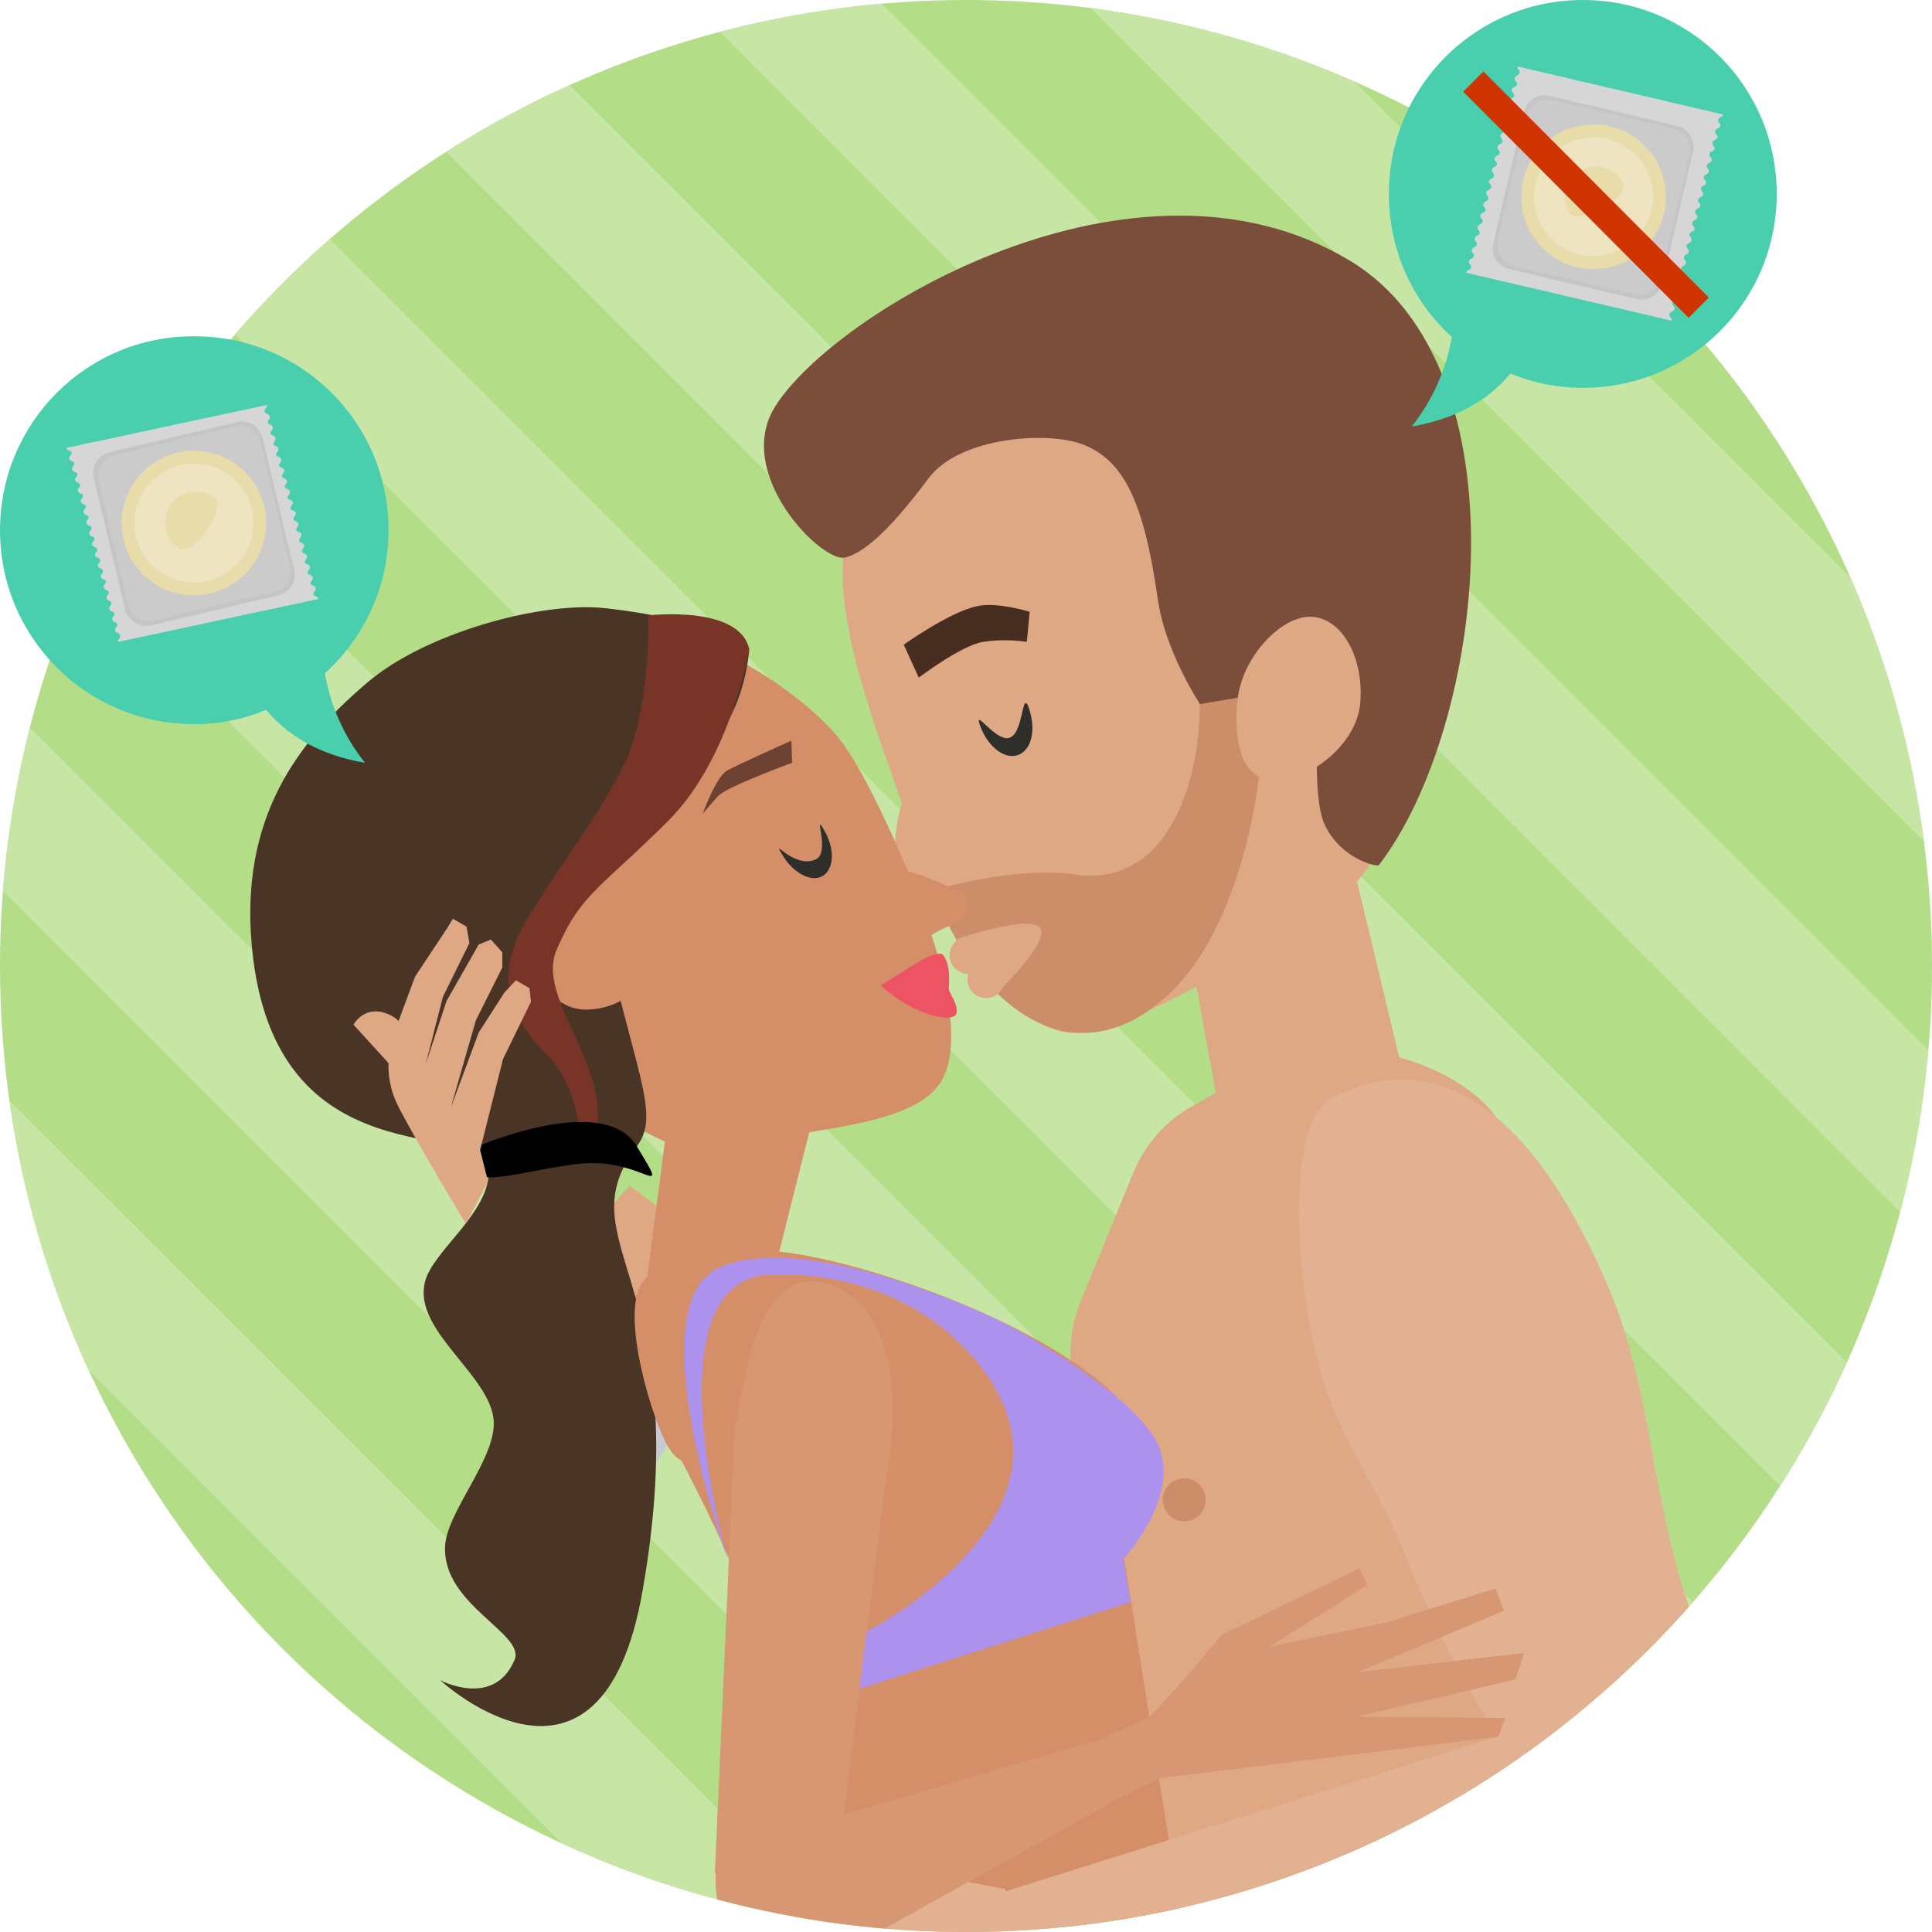 <svg version="1.1" id="actividad_x5F_text" xmlns="http://www.w3.org/2000/svg" xmlns:xlink="http://www.w3.org/1999/xlink" x="0px" y="0px" width="270px" height="270px" viewBox="0 0 270 270" xml:space="preserve"><style type="text/css">.st0{fill:none;} .st1{fill:#E0E0E0;} .st2{clip-path:url(#XMLID_38_);} .st3{fill:#C7E5A5;} .st4{fill:#B7BBC4;} .st5{fill:#DFA885;} .st6{fill:#2E2E2B;} .st7{fill:#482D21;} .st8{fill:#DC8953;} .st9{fill:#CC8E69;} .st10{fill:#7B4D3B;} .st11{fill:#C6C9D5;} .st12{fill:#D48F68;} .st13{fill:#4A3426;} .st14{fill:#E2B192;} .st15{fill:#6D4233;} .st16{fill:#783426;} .st17{fill:#ED5463;} .st18{fill:#D79772;} .st19{fill:#49CFAE;} .st20{fill:url(#XMLID_39_);} .st21{fill:#D6D6D6;} .st22{fill:#C5C5C5;} .st23{fill:#CBCBCB;} .st24{fill:#E8DCAA;} .st25{fill:#EFE4C2;} .st26{fill:none;stroke:#D03400;stroke-width:4;stroke-miterlimit:10;} .st27{fill:url(#XMLID_40_);} .st28{fill:#AD92ED;}</style><pattern width="4" height="4" patternUnits="userSpaceOnUse" id="Nueva_muestra_de_motivo_4" viewBox="0 -4 4 4" overflow="visible"><g id="XMLID_1_"><path id="XMLID_4_" class="st0" d="M4 0H0v-4h4z"/><path id="XMLID_2_" class="st1" d="M3.4-.6H.6v-2.8h2.8z"/></g></pattern><g id="XMLID_2469_"><g id="XMLID_2470_"><defs><circle id="XMLID_2507_" cx="135" cy="135" r="135"/></defs><use xlink:href="#XMLID_2507_" overflow="visible" fill="#B4DD87"/><clipPath id="XMLID_38_"><use xlink:href="#XMLID_2507_" overflow="visible"/></clipPath><g id="XMLID_2471_" class="st2"><path id="XMLID_3436_" transform="rotate(45.001 217.462 52.961)" class="st3" d="M68.7 43.5h297.6v18.8H68.7z"/><path id="XMLID_3435_" transform="rotate(45.001 52.318 218.11)" class="st3" d="M-96.5 208.7h297.6v18.8H-96.5z"/><path id="XMLID_3434_" transform="rotate(45.001 79.842 190.585)" class="st3" d="M-68.9 181.2h297.6V200H-68.9z"/><path id="XMLID_3433_" transform="rotate(45.001 107.366 163.06)" class="st3" d="M-41.4 153.6h297.6v18.8H-41.4z"/><path id="XMLID_3432_" transform="rotate(45.001 134.89 135.535)" class="st3" d="M-13.9 126.1h297.6v18.8H-13.9z"/><path id="XMLID_3431_" transform="rotate(45.001 162.414 108.01)" class="st3" d="M13.6 98.6h297.6v18.8H13.6z"/><path id="XMLID_3430_" transform="rotate(45.001 189.938 80.486)" class="st3" d="M41.2 71.1h297.6v18.8H41.2z"/></g><g id="XMLID_2472_" class="st2"><g id="XMLID_2473_"><g id="XMLID_2474_"><path id="XMLID_3428_" class="st4" d="M153.5 353.7c.1 0 .1.1.1.1.1.1.1.2.2.3l-.3-.4z"/><path id="XMLID_3427_" class="st5" d="M124.1 106.7c-13-36.2-6.9-42.5 26.6-53.8 21.9-7.4 39.6-.5 46.5 22.7 4.9 16.5 2 37.8-8.9 49.1.6-.3-29.7 20.9-39.1 19.6-13.8-1.8-23.6-33.4-25.1-37.6z"/><path id="XMLID_3426_" class="st6" d="M143.8 99c1 2.9.4 5.8-1.5 6.5-1.9.7-4.2-1.1-5.3-4-1.1-2.9 2.2 2.3 4.1 1.6 2-.7 1.7-7 2.7-4.1z"/><path id="XMLID_3425_" class="st7" d="M126.3 90.1s6.4-4.6 10.3-5.4c2.8-.6 7.3.8 7.3.8l-.4 4.2s-3-.5-6.1 0c-3.1.5-9 5-9 5l-2.1-4.6z"/><path id="XMLID_3424_" class="st5" d="M189.2 121.3l6.7 28s-3.3 8.8-13.2 9.8c-13.7 1.4-12.8-6.4-12.8-6.4l-3.3-18.1 22.6-13.3z"/><path id="XMLID_3423_" class="st5" d="M133.7 118.3c-.8-2.4-3.6-9.3-6.1-8.5-2.4.8-3.2 11.9-2.5 14.4.8 2.4 3.1.7 5.5-.1 2.5-.7 3.8-3.3 3.1-5.8z"/><path id="XMLID_3422_" class="st8" d="M136 133.9c.1 0 5-.3 8.3-5.3.4-.6 1.3-.8 1.9-.4.6.4.8 1.3.4 1.9-3 4.6-7.2 6-9.2 6.4-.7-.8-1.3-1.6-2-2.4.2-.1.4-.2.6-.2z"/><path id="XMLID_3421_" class="st5" d="M177.4 148.5l-10.8 6.1c-3.8 2.1-6.7 5.5-8.3 9.5l-7.3 17.8c-1.3 3.2-1.7 6.7-1.2 10.1l10.7 70.4c.2 1.3.3 2.7.2 4 0 0 14 32.3 50.8 10.1 28.8-17.4 6.5-40.2 6.1-40.9l-.9-1.8c-1.6-3.7-6.4-16.1-3.7-25.4 4-14 4.2-30.7-2.4-49.4-3.6-10.2-23.8-15.8-33.2-10.5z"/><path id="XMLID_3420_" class="st9" d="M130.4 124.4s11.5-3.4 19.7-2.2c15.4 2.3 18.6-18.7 17.3-27.2-1.4-8.5 6.6 1.4 6.6 1.4l2.3 9s-1.6 24.6-14.4 34.8c-13 10.5-25.7-.4-31.5-15.8z"/><path id="XMLID_3419_" class="st10" d="M188.6 36.4c24.9 14.9 19 65.1 4.1 84.5-.2.3-5.2-.8-7.5-5.5-1.6-3.2-1-10.9-1.3-11-6.5-2.3-10.9-6.9-10.9-6.9l-5.3.9s-4.9-7.4-5.9-14.7c-2-14-4.9-19.4-10.5-21.6-5-1.9-17.2-1-21.5 4.7-5.9 7.9-9.2 10.4-11.6 11.1-3.2 1-15.9-11.8-9.8-21.2 8.3-13.1 50.2-38.3 80.2-20.3z"/><path id="XMLID_3418_" class="st5" d="M172.9 98.2c-.5 6.3.9 10.6 5.1 10.9 4.2.3 11.6-4.6 12.1-10.9.5-6.3-2.5-11.7-6.7-12-4.3-.3-10 5.7-10.5 12z"/><path id="XMLID_3417_" class="st5" d="M133.8 131.2s10.3-3.5 11.6-1.5c1.3 2-6 9-6 9s-4.2-3.3-5.6-7.5z"/><circle id="XMLID_3416_" class="st5" cx="137.8" cy="136.9" r="2.6"/><circle id="XMLID_3415_" class="st5" cx="135.3" cy="133.5" r="2.6"/></g><g id="XMLID_2475_"><path id="XMLID_2476_" class="st5" d="M97.9 173.2l-9.9-7.5-17.1 19.1L83.2 196z"/><path id="XMLID_2477_" class="st11" d="M105.6 182.8l-9.9-7.5-17 19.1 12.2 11.3z"/><path id="XMLID_3411_" class="st12" d="M89.8 193.7c-4-7.7-4.2-19.9 17.6-18.9 12.2.6 45.2 11.9 52.4 25.2 2.5 4.6-2.7 17.7-2.7 17.7l8.2 51.8s-43.8.1-45.2-2.4c-1.4-2.4-4.8-13.2-13-36.1-5.5-15.2-9.4-22.2-17.3-37.3z"/><path id="XMLID_3410_" class="st12" d="M112.7 158.3c8.8-1.4 16.6-2.9 19-7.5 1.8-3.3 1.9-9.5-1.5-20.1 1.5-1.2 4.3-1.5 5-3.6.5-1.7-.8-2.4-2.4-3.1-1.9-.8-4.2-1.9-5.9-2.2-2.5-5.9-6.9-15.7-10.4-19.5-11.1-12.2-37.8-23.3-49-11.5-10.9 11.6-26.7 43.6 25.7 68.9l19.5-1.4z"/><path id="XMLID_3409_" class="st13" d="M104.7 90.7c0-.1-5.5-4.1-20.1-5.7-8.8-1-25.2 3.4-33.4 10.5-9.5 8.1-17.7 18.7-16 36.8 3.1 33.4 32.6 23.8 33.1 31 .4 6.3-8.4 11.8-9 16.3-1.2 6.6 9.3 12.7 9.7 19 .3 5.3-6.6 12.7-6.8 17.5-.4 8.2 11.3 12.2 9.7 15.9-2.9 6.8-10.4 2.8-10.4 2.8s22.5 20.8 28.3-12.5c7.7-43.8-11.1-48.4-.8-62.1 3.1-4.1.3-9.2-3.9-26.9-1.7-6.9-11.3-6.5-3.5-8.3 3.1-.7-4.3-11.5 14.8-19.3 6.9-2.8 8.2-13.1 8.3-15z"/><path id="XMLID_3408_" class="st6" d="M115.1 115.9c1.6 2.6 1.5 5.5-.1 6.5s-4.2-.4-5.7-3c-1.6-2.6 1.6 2.1 4.7.7 2.1-.9-.4-6.8 1.1-4.2z"/><path id="XMLID_3407_" class="st12" d="M113.1 158.2l-4.7 18.7-18.2 3.5 2.9-22.2z"/><path id="XMLID_3406_" class="st14" d="M240.3 259.1l-30.5-16s-6.3-8-13.9-26.9c-3.2-7.9-8.9-15.9-11.1-23.6-4.2-14.8-5-36 1.4-39.2 11.3-5.7 25.3-3.3 37.9 24.9 7.3 16.3 6 30.3 13 49.3 4.7 12.5 4.7 19 3.2 31.5z"/><path id="XMLID_3405_" class="st15" d="M110.7 106.6s-9.3 3.4-10.4 4.7c-1.1 1.3-2.1 2.4-2.1 2.4s1.9-5.2 3.4-6c1.4-.8 9-4.2 9-4.2l.1 3.1z"/><path id="XMLID_3404_" class="st12" d="M91.1 133c0-4.4-4.1-8-9.1-7.9-5 0-7.3 2.3-7.3 6.7s2.3 9.3 7.3 9.3c5.1-.1 9.1-3.7 9.1-8.1z"/><path id="XMLID_2478_" class="st16" d="M104.7 90.7s-2.5 15.1-11.2 23.9c-9.5 9.5-12.3 10.2-15.7 18.1-3.4 7.8 10.9 18.7 3.7 30 0 0 0-10.2-4.8-15-4.8-4.8-8.2-10.6-3.1-19.1s9.2-13.3 13.3-21.1C91 99.7 90.6 86 90.6 86s12.7-1.5 14.1 4.7z"/><path id="XMLID_2479_" d="M64.8 161s19.3-8.9 24.2-.8c4.9 8.1 1 1.7-7.5 2.4s-17.1 4.8-16.7-1.6z"/><path id="XMLID_3401_" class="st17" d="M123.1 137.7s3.8-2.4 6-3.7c1.7-.9 2.5-.7 2.5-.7s1.3.7 1 4.7c-.1.8 1.2 1.9 1.1 3.5-.1 1.6-5.9.6-10.6-3.8z"/><path id="XMLID_3400_" class="st14" d="M140.5 264l-17.2-3.3-13.9-5.4-.6 1.8 1.1 2.6 6.3 6.2-6.1 2.2-2.2 1.5.8 4.2 1.8.6-1.1 2.4.3 3.6 2.1.7-1.5 1.9.7 4.1 2.4.5 16-3.1 10.9-7.1z"/><path id="XMLID_2480_" class="st12" d="M107.4 174.9c7.9.4 23.8 5.4 35.3 12.3l-12.2 11.2-29.7 8.5-1.8-.8c-2.5-4-3.3.5-6-4.6-2.3-4.5-6.6-19.2-2.8-22.8 2.9-2.6 8.2-4.2 17.2-3.8z"/><path id="XMLID_3398_" class="st18" d="M102.7 199.2l-2.8 62.6 8.7 2.5 8.7-5.9 6.9-54.7s-16.4-11.8-21.5-4.5z"/><path id="XMLID_3397_" class="st18" d="M123.8 206.5s4.9-22.4-7.8-27c-12.7-4.6-13.5 25.6-13.5 25.6l21.3 1.4z"/><path id="XMLID_3396_" class="st14" d="M211.8 241.9l28.6 17.2s-2.3 7.4-5.5 8.9c-3.3 1.4-94.6 9.4-94.6 9.4l-1.3-12.6 72.8-22.9z"/><path id="XMLID_3395_" class="st18" d="M160 240.3c1.2-.3 10.7-11.8 10.7-11.8l19.3-9.3 1.1 2.3-13.6 8.6 16-3.3L209 222l1.2 3.1-20.5 8.6L213 231l-1.2 3.7-22.2 5.2 20.8.2-1 2.6-47.2 5.8-31.2 14.8-5.5-7.8 34.5-15.2z"/><path id="XMLID_3394_" class="st18" d="M117.5 272.9l37.3-20.7-1.4-9-53 15.5c.1 0-4.8 18.5 17.1 14.2z"/><path id="XMLID_3393_" class="st5" d="M54.5 148.8l-5.1-5.6s1.7-3.2 5.4-1.2-.3 6.8-.3 6.8z"/><path id="XMLID_3387_" class="st5" d="M67.1 160.7l3.2-12.7 3.9-8-.2-1.9-1.9-1.1-1.6 1.7-3.6 5.6-3.9 10.5 3.5-12.2 3.7-7.4v-2.1l-1.6-1.8-1.7.7-4.5 7.9-2.9 8.8 2.4-9.4 3.7-7.5-.4-2.3-1.9-1.1-.8 1.3-4.5 6.8-2.6 7s-2.7 5.4.3 11.2 9.4 16.3 9.4 16.3l3.1-5.9-1.1-4.4z"/></g></g><circle id="XMLID_2481_" class="st9" cx="165.5" cy="209.6" r="3"/></g></g><path id="XMLID_2482_" class="st19" d="M54.3 74.1c0-15-12.1-27.1-27.1-27.1C12.1 46.9 0 59.1 0 74.1s12.1 27.1 27.1 27.1c3.6 0 7-.7 10.1-2 3 3.6 7.4 6.3 13.8 7.4-3-3.8-4.8-8-5.6-12.5 5.5-5 8.9-12.1 8.9-20z"/><path id="XMLID_2483_" class="st19" d="M194.1 27.1c0-15 12.1-27.1 27.1-27.1 15 0 27.1 12.1 27.1 27.1s-12.1 27.1-27.1 27.1c-3.6 0-7-.7-10.1-2-3 3.6-7.4 6.3-13.8 7.4 3-3.8 4.8-8 5.6-12.5-5.4-4.9-8.8-12-8.8-20z"/><g id="XMLID_2484_"><g id="XMLID_2485_"><pattern id="XMLID_39_" xlink:href="#Nueva_muestra_de_motivo_4" patternTransform="matrix(.8 0 0 .8 -1548.954 -1543.55)"/><path id="XMLID_2294_" class="st20" d="M233.6 44.8c.1-.4-.4-.5-.3-.9.1-.4.6-.3.7-.7.1-.4-.4-.5-.3-.9.1-.4.6-.3.7-.7s-.4-.5-.3-.9c.1-.4.6-.3.7-.7.1-.4-.4-.5-.3-.9.1-.4.6-.3.7-.7.1-.4-.4-.5-.3-.9.1-.4.6-.3.7-.7.1-.4-.4-.5-.3-.9.1-.4.6-.3.7-.7.1-.4-.4-.5-.3-.9.1-.4.6-.3.7-.7.1-.4-.4-.5-.3-.9.1-.4.6-.3.7-.7.1-.4-.4-.5-.3-.9.1-.4.6-.3.7-.7.1-.4-.4-.5-.3-.9.1-.4.6-.3.7-.7.1-.4-.4-.5-.3-.9.1-.4.6-.3.7-.7.1-.4-.4-.5-.3-.9.1-.4.6-.3.7-.7.1-.4-.4-.5-.3-.9.1-.4.6-.3.7-.7.1-.4-.4-.5-.3-.9.1-.4.6-.3.7-.7.1-.4-.4-.5-.3-.9.1-.4.6-.3.7-.7.1-.4-.4-.5-.3-.9.1-.4.6-.3.7-.7.1-.4-.4-.5-.3-.9.1-.4.6-.3.7-.7.1-.4-.4-.5-.3-.9.1-.4.6-.3.7-.7l-28.7-6.7c-.1.4.4.5.3.9-.1.4-.6.3-.7.7-.1.4.4.5.3.9-.1.4-.6.3-.7.7-.1.4.4.5.3.9-.1.4-.6.3-.7.7-.1.4.4.5.3.9-.1.4-.6.3-.7.7-.1.4.4.5.3.9-.1.4-.6.3-.7.7-.1.4.4.5.3.9-.1.4-.6.3-.7.7-.1.4.4.5.3.9-.1.4-.6.3-.7.7-.1.4.4.5.3.9-.1.4-.6.3-.7.7-.1.4.4.5.3.9-.1.4-.6.3-.7.7-.1.4.4.5.3.9-.1.4-.6.3-.7.7-.1.4.4.5.3.9-.1.4-.6.3-.7.7-.1.4.4.5.3.9-.1.4-.6.3-.7.7-.1.4.4.5.3.9-.1.4-.6.3-.7.7-.1.4.4.5.3.9-.1.4-.6.3-.7.7-.1.4.4.5.3.9-.1.4-.6.3-.7.7-.1.4.4.5.3.9-.1.4-.6.3-.7.7-.1.4.4.5.3.9-.1.4-.6.3-.7.7-.1.4.4.5.3.9-.1.4-.6.3-.7.7l28.7 6.7z"/><g id="XMLID_2486_"><path id="XMLID_2293_" class="st21" d="M233.6 44.8c.1-.4-.4-.5-.3-.9.1-.4.6-.3.7-.7.1-.4-.4-.5-.3-.9.1-.4.6-.3.7-.7s-.4-.5-.3-.9c.1-.4.6-.3.7-.7.1-.4-.4-.5-.3-.9.1-.4.6-.3.7-.7.1-.4-.4-.5-.3-.9.1-.4.6-.3.7-.7.1-.4-.4-.5-.3-.9.1-.4.6-.3.7-.7.1-.4-.4-.5-.3-.9.1-.4.6-.3.7-.7.1-.4-.4-.5-.3-.9.1-.4.6-.3.7-.7.1-.4-.4-.5-.3-.9.1-.4.6-.3.7-.7.1-.4-.4-.5-.3-.9.1-.4.6-.3.7-.7.1-.4-.4-.5-.3-.9.1-.4.6-.3.7-.7.1-.4-.4-.5-.3-.9.1-.4.6-.3.7-.7.1-.4-.4-.5-.3-.9.1-.4.6-.3.7-.7.1-.4-.4-.5-.3-.9.1-.4.6-.3.7-.7.1-.4-.4-.5-.3-.9.1-.4.6-.3.7-.7.1-.4-.4-.5-.3-.9.1-.4.6-.3.7-.7.1-.4-.4-.5-.3-.9.1-.4.6-.3.7-.7.1-.4-.4-.5-.3-.9.1-.4.6-.3.7-.7l-28.7-6.7c-.1.4.4.5.3.9-.1.4-.6.3-.7.7-.1.4.4.5.3.9-.1.4-.6.3-.7.7-.1.4.4.5.3.9-.1.4-.6.3-.7.7-.1.4.4.5.3.9-.1.4-.6.3-.7.7-.1.4.4.5.3.9-.1.4-.6.3-.7.7-.1.4.4.5.3.9-.1.4-.6.3-.7.7-.1.4.4.5.3.9-.1.4-.6.3-.7.7-.1.4.4.5.3.9-.1.4-.6.3-.7.7-.1.4.4.5.3.9-.1.4-.6.3-.7.7-.1.4.4.5.3.9-.1.4-.6.3-.7.7-.1.4.4.5.3.9-.1.4-.6.3-.7.7-.1.4.4.5.3.9-.1.4-.6.3-.7.7-.1.4.4.5.3.9-.1.4-.6.3-.7.7-.1.4.4.5.3.9-.1.4-.6.3-.7.7-.1.4.4.5.3.9-.1.4-.6.3-.7.7-.1.4.4.5.3.9-.1.4-.6.3-.7.7-.1.4.4.5.3.9-.1.4-.6.3-.7.7-.1.4.4.5.3.9-.1.4-.6.3-.7.7l28.7 6.7z"/><path id="XMLID_2290_" class="st22" d="M210.9 37.6l17.8 4.2c1.6.4 3.2-.6 3.6-2.2l4.3-18.4c.4-1.6-.6-3.2-2.2-3.6l-17.8-4.2c-1.6-.4-3.2.6-3.6 2.2L208.7 34c-.4 1.6.6 3.2 2.2 3.6z"/><path id="XMLID_2289_" class="st23" d="M211.6 37.2l16.8 3.9c1.6.4 3.2-.6 3.6-2.2l4.1-17.3c.4-1.6-.6-3.2-2.2-3.6L217 14c-1.6-.4-3.2.6-3.6 2.2l-4.1 17.3c-.3 1.7.7 3.3 2.3 3.7z"/><circle id="XMLID_2288_" class="st24" cx="222.7" cy="27.5" r="10.1"/><circle id="XMLID_2285_" class="st25" cx="222.7" cy="27.5" r="8.3"/><path id="XMLID_2284_" class="st24" d="M226.8 25.5c-1.2-2.1-3.8-2.9-5.9-1.7-2.1 1.2-2.9 3.8-1.7 5.9s8.8-2.1 7.6-4.2z"/></g></g><path id="XMLID_2487_" class="st26" d="M205.9 11.4L237.4 43"/></g><g id="XMLID_2488_"><g id="XMLID_2489_"><pattern id="XMLID_40_" xlink:href="#Nueva_muestra_de_motivo_4" patternTransform="matrix(.8 0 0 .8 -1557.146 -1513.7)"/><path id="XMLID_99_" class="st27" d="M44.5 83.7c-.1-.4-.6-.3-.7-.6-.1-.4.4-.5.3-.9-.1-.4-.6-.3-.7-.6-.1-.4.4-.5.3-.9-.1-.4-.6-.3-.7-.6-.1-.4.4-.5.3-.9-.1-.4-.6-.3-.7-.6-.1-.4.4-.5.3-.9-.1-.4-.6-.3-.7-.6-.1-.4.4-.5.3-.9-.1-.4-.6-.3-.7-.6-.1-.4.4-.5.3-.9-.1-.4-.6-.3-.7-.6-.1-.4.4-.5.3-.9-.1-.4-.6-.3-.7-.6-.1-.4.4-.5.3-.9-.1-.4-.6-.3-.7-.6-.1-.4.4-.5.3-.9-.1-.4-.6-.3-.7-.6-.1-.4.4-.5.3-.9-.1-.4-.6-.3-.7-.6-.1-.4.4-.5.3-.9-.1-.4-.6-.3-.7-.6-.1-.4.4-.5.3-.9-.1-.4-.6-.3-.7-.6-.1-.4.4-.5.3-.9-.1-.4-.6-.3-.7-.6-.1-.4.4-.5.3-.9-.1-.4-.6-.3-.7-.6-.1-.4.4-.5.3-.9-.1-.4-.6-.3-.7-.6-.1-.4.4-.5.3-.9-.1-.4-.6-.3-.7-.6-.1-.4.4-.5.3-.9-.1-.4-.6-.3-.7-.7-.1-.4.4-.5.3-.9l-28 6c.1.4.6.3.7.6.1.4-.4.5-.3.9.1.4.6.3.7.6.1.4-.4.5-.3.9.1.4.6.3.7.6.1.4-.4.5-.3.9.1.4.6.3.7.6.1.4-.4.5-.3.9.1.4.6.3.7.6.1.4-.4.5-.3.9.1.4.6.3.7.6.1.4-.4.5-.3.9.1.4.6.3.7.6.1.4-.4.5-.3.9.1.4.6.3.7.6.1.4-.4.5-.3.9.1.4.6.3.7.6.1.4-.4.5-.3.9.1.4.6.3.7.6.1.4-.4.5-.3.9.1.4.6.3.7.6.1.4-.4.5-.3.9.1.4.6.3.7.6.1.4-.4.5-.3.9.1.4.6.3.7.6.1.4-.4.5-.3.9.1.4.6.3.7.6.1.4-.4.5-.3.9.1.4.6.3.7.6.1.4-.4.5-.3.9.1.4.6.3.7.6.1.4-.4.5-.3.9.1.4.6.3.7.6.1.4-.4.5-.3.9.1.4.6.3.7.7.1.4-.4.5-.3.9l28-6z"/><g id="XMLID_2490_"><path id="XMLID_98_" class="st21" d="M44.5 83.7c-.1-.4-.6-.3-.7-.6-.1-.4.4-.5.3-.9-.1-.4-.6-.3-.7-.6-.1-.4.4-.5.3-.9-.1-.4-.6-.3-.7-.6-.1-.4.4-.5.3-.9-.1-.4-.6-.3-.7-.6-.1-.4.4-.5.3-.9-.1-.4-.6-.3-.7-.6-.1-.4.4-.5.3-.9-.1-.4-.6-.3-.7-.6-.1-.4.4-.5.3-.9-.1-.4-.6-.3-.7-.6-.1-.4.4-.5.3-.9-.1-.4-.6-.3-.7-.6-.1-.4.4-.5.3-.9-.1-.4-.6-.3-.7-.6-.1-.4.4-.5.3-.9-.1-.4-.6-.3-.7-.6-.1-.4.4-.5.3-.9-.1-.4-.6-.3-.7-.6-.1-.4.4-.5.3-.9-.1-.4-.6-.3-.7-.6-.1-.4.4-.5.3-.9-.1-.4-.6-.3-.7-.6-.1-.4.4-.5.3-.9-.1-.4-.6-.3-.7-.6-.1-.4.4-.5.3-.9-.1-.4-.6-.3-.7-.6-.1-.4.4-.5.3-.9-.1-.4-.6-.3-.7-.6-.1-.4.4-.5.3-.9-.1-.4-.6-.3-.7-.6-.1-.4.4-.5.3-.9-.1-.4-.6-.3-.7-.7-.1-.4.4-.5.3-.9l-28 6c.1.4.6.3.7.6.1.4-.4.5-.3.9.1.4.6.3.7.6.1.4-.4.5-.3.9.1.4.6.3.7.6.1.4-.4.5-.3.9.1.4.6.3.7.6.1.4-.4.5-.3.9.1.4.6.3.7.6.1.4-.4.5-.3.9.1.4.6.3.7.6.1.4-.4.5-.3.9.1.4.6.3.7.6.1.4-.4.5-.3.9.1.4.6.3.7.6.1.4-.4.5-.3.9.1.4.6.3.7.6.1.4-.4.5-.3.9.1.4.6.3.7.6.1.4-.4.5-.3.9.1.4.6.3.7.6.1.4-.4.5-.3.9.1.4.6.3.7.6.1.4-.4.5-.3.9.1.4.6.3.7.6.1.4-.4.5-.3.9.1.4.6.3.7.6.1.4-.4.5-.3.9.1.4.6.3.7.6.1.4-.4.5-.3.9.1.4.6.3.7.6.1.4-.4.5-.3.9.1.4.6.3.7.6.1.4-.4.5-.3.9.1.4.6.3.7.7.1.4-.4.5-.3.9l28-6z"/><path id="XMLID_28_" class="st22" d="M21.1 87.4l17.8-4.2c1.6-.4 2.6-2 2.2-3.6l-4.4-18.4c-.4-1.6-2-2.6-3.6-2.2l-17.8 4.2c-1.6.4-2.6 2-2.2 3.6l4.4 18.4c.3 1.5 2 2.5 3.6 2.2z"/><path id="XMLID_27_" class="st23" d="M21.5 86.7l16.8-4c1.6-.4 2.6-2 2.2-3.6l-4.1-17.3c-.4-1.6-2-2.6-3.6-2.2l-16.8 4c-1.6.4-2.6 2-2.2 3.6l4.1 17.3c.3 1.6 2 2.6 3.6 2.2z"/><circle id="XMLID_26_" class="st24" cx="27.1" cy="73.1" r="10.1"/><circle id="XMLID_25_" class="st25" cx="27.1" cy="73.1" r="8.3"/><path id="XMLID_24_" class="st24" d="M29.9 69.5c-2-1.4-4.7-.9-6.1 1.1s-.8 4.7 1.2 6c2 1.4 6.9-5.8 4.9-7.1z"/></g></g></g><path id="XMLID_2491_" class="st28" d="M106.1 178.3s17.8-2.5 29.9 11.4c18.5 21.3-14.9 38.3-14.9 38.3l-1 8 37.9-12.1-1-6s7.8-8.5 5-15.6-19.8-16.6-23.1-18.1-26.5-12.1-38.3-7.1 1.1 40.9 1.1 40.9-10.6-36.7 4.4-39.7z"/></g></svg>